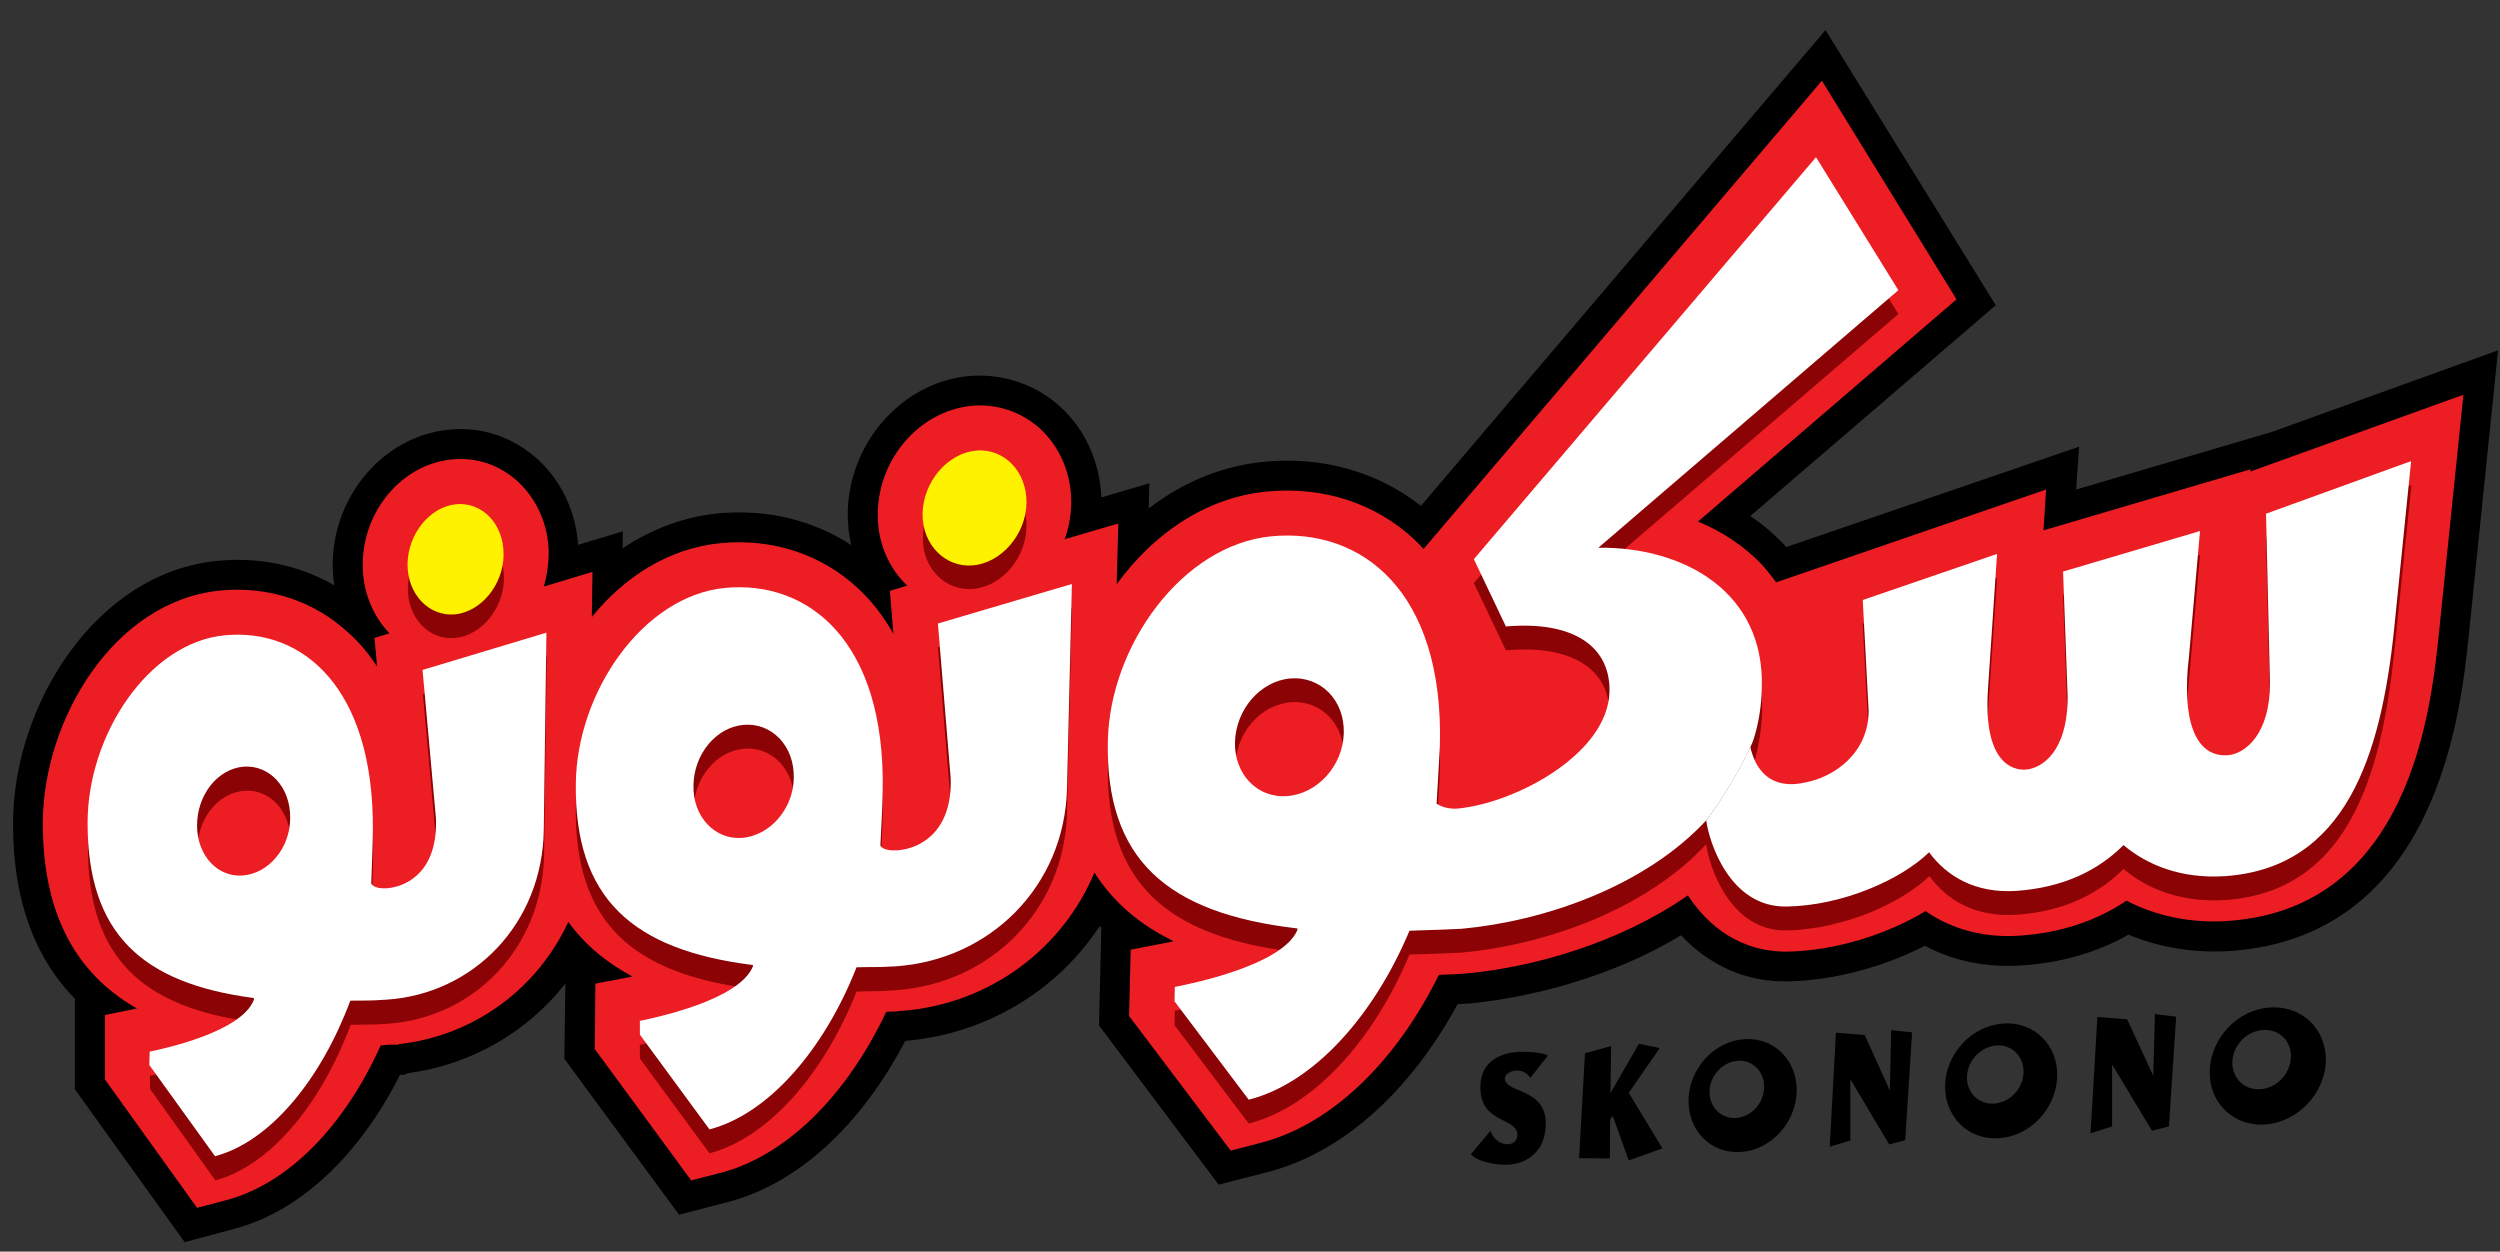 <svg version="1.2" xmlns="http://www.w3.org/2000/svg" viewBox="0 0 765 383" width="765" height="383">
	<rect x="0" y="0" width="765" height="383" fill="#333333" stroke="none"/>
	<title>لوغو سكونونو</title>
	<defs>
		<clipPath clipPathUnits="userSpaceOnUse" id="cp1">
			<path d="m0 0h765v383h-765z"/>
		</clipPath>
	</defs>
	<style>
		.s0 { fill: #000000 } 
		.s1 { fill: #ed1d24 } 
		.s2 { fill: #8b0304 } 
		.s3 { fill: #fff200 } 
		.s4 { fill: #ffffff } 
	</style>
	<g id="Page 1" clip-path="url(#cp1)">
		<path id="Path 1" class="s0" d="m676.2 327.4c0.4-9.9 8.6-18.5 18.4-19.1 9.9-0.7 17.5 6.8 17.1 16.7-0.5 10-8.9 18.5-18.7 19.1-9.7 0.6-17.3-6.9-16.8-16.7zm15.4 5.9c5-0.3 9.2-4.6 9.4-9.7 0.3-5-3.6-8.8-8.6-8.4-4.9 0.3-9.1 4.6-9.3 9.6-0.2 5 3.6 8.8 8.5 8.5zm-49.8-22.1l9.1 0.7 8 17.3 0.5-18.9 6.5 0.8-2.2 33.6-5.2 1.3-12.2-20.3v19l-6.6 2.1zm-46.6 20.7c0.4-9.7 8.3-18.1 17.8-18.7 9.5-0.7 16.9 6.7 16.5 16.4-0.4 9.8-8.4 18.2-17.9 18.7-9.4 0.6-16.7-6.7-16.4-16.4zm15 5.8c4.8-0.3 8.8-4.5 9-9.4 0.2-5-3.5-8.7-8.3-8.4-4.8 0.4-8.8 4.6-9 9.5-0.2 4.9 3.5 8.6 8.3 8.3zm-48.4-21.7l8.8 0.7 7.7 17 0.4-18.5 6.4 0.7-2.1 33-4.9 1.3-11.9-20v18.8l-6.3 1.9zm-45.1 20.3c0.3-9.4 7.9-17.7 17-18.3 9.2-0.7 16.4 6.6 16.1 16.2-0.4 9.6-8.1 17.8-17.2 18.3-9.1 0.6-16.2-6.6-15.9-16.2zm14.5 5.8c4.6-0.3 8.5-4.4 8.6-9.3 0.2-4.8-3.4-8.5-8-8.2-4.7 0.3-8.5 4.5-8.7 9.3-0.1 4.8 3.5 8.5 8.1 8.2zm-37.7-0.6l-0.8 1-0.1 12-9.4-0.1 1.8-32.1 8-2.2-0.2 14.4 8.7-15.1 6.4 1.3-9.5 13.7 10.3 17-10.3 3.7zm-43.4 11.7l6-7.2c1.4 4.9 8.1 5.6 8.2 1.3 0.1-5.5-11.6-3.3-11.3-15 0.2-7.1 5.4-9.9 11.2-10.4 4.1-0.2 8 0.3 9.5 1.1-0.6 0.6-5.3 6.8-5.4 6.8-2.7-3.9-7.7-1.9-7.8 0.1-0.2 4.8 12.9 2.7 12.5 14.4-0.2 7.6-5.1 11.7-11.6 12.1-4.1 0.2-9.5-1.1-11.3-3.2z"/>
		<path id="Path 3" class="s0" d="m695.1 132.2l-59.8 17.6 0.9-13.1-89.6 30.7q-0.8-0.8-1.6-1.7-4.2-4.3-9.4-7.8l75.1-64.5-52.1-84.2-123.8 145.6c-13.2-10.4-30-15.2-47.9-13.5-12.7 1.2-24.8 6.1-35.4 14.3l0.2-7.7-14.7 4.3c-0.4-10.7-4.9-20.7-12.4-27.6-7.7-7.1-18.1-10.5-28.5-9.5-20.2 2.1-36.3 20.4-36.7 41.7 0 3.4 0.3 6.8 1.1 10-11.8-7.7-25.9-11.1-40.8-9.7-10.2 1-20.2 4.7-29.2 10.7l0.1-5.2-13.7 4.1c-0.7-10.1-5.1-19.5-12.3-26.1-7.6-6.9-17.3-10.2-27.4-9.1-19.7 2-35.2 20-35.4 41q0 3.4 0.5 6.6c-10.6-6.1-22.9-8.7-35.6-7.5-37.5 3.5-62.7 44.4-62.7 80.3-0.1 22.8 6.3 40.8 18.9 53.7v27.7l33.6 46.8 15.3-4.1c19.9-5.3 38.1-22.3 50.6-47.1h1.3l1.1-0.5c19.4-2.6 36.4-12.5 48.2-27.4l-0.3 23 35.1 47.7 15-3.9c21.2-5.5 40.7-23.4 54.2-49.3l1.1-0.1h0.1c24.1-2.4 45.4-15.4 58.3-35q0.2 0.2 0.5 0.4l-0.7 30 36.6 48.7 14.8-3.8c22.6-5.7 43.6-24.3 58.3-51.4 2.5-0.2 3.1-0.2 3.4-0.2 11.3-1.1 38.9-5.2 65-20.9 8.8 9.4 20.2 14.4 32.8 14.1 13.8-0.3 29-4.3 41.8-10.9 8.8 4.7 19 6.8 29.9 6 12-0.8 22.9-4 32.4-9.4 9.6 4 20.3 5.7 31.3 5 63.3-4.5 70.4-73.5 72.8-96.2l9-87.6z"/>
		<path id="Path 4" class="s1" d="m688.6 144.3l0.1-0.7-63.4 18.7 0.8-12.5-82.6 28.4q-2.3-3.2-5-6.1c-5.2-5.2-11.6-9.5-18.9-12.5l79.1-68-41.2-66.9-121.9 143.3q-1.4-1.6-2.8-2.9c-11.9-11.1-27.8-16.3-45-14.7-19 1.8-35 13.1-46.1 28.4l0.5-18.6-16.4 4.8c1.2-3.4 1.9-7 2-10.7 0.2-8.9-3.3-17.3-9.4-23-5.8-5.3-13.5-7.9-21.3-7.1-15.7 1.7-28.2 16-28.5 32.7-0.2 8.6 3.1 16.7 9 22.3l-5.3 1.6 1.1 13.2c-3.4-6.1-7.3-10.7-11-14.1-11.1-10.3-26-15.2-41.8-13.7-15.9 1.5-29.5 10.3-39.5 22.6l0.2-13.8-14.9 4.5c0.9-3 1.4-6.2 1.5-9.6 0.1-8.8-3.4-17-9.5-22.6-5.6-5.1-12.8-7.5-20.3-6.7-15.1 1.6-27 15.6-27.1 32-0.1 8.1 2.9 15.7 8.2 21.2l-4.6 1.4 0.8 8.8c-2.8-4.4-5.9-7.8-8.8-10.4-10.5-9.7-24.4-14.3-39.1-12.9-32.5 3.1-54.3 39.3-54.4 71.2 0 26.9 9.5 45.7 28.8 56.7l-9.8 2v19.7l28.2 39.3 9.1-2.4c18.7-5 35.9-22.4 47.1-47.3q1-0.1 2.3-0.2h2.8l0.5-0.2c23.2-2.6 42.4-17.1 51.8-37.4q7.4 10.2 19.6 16.7l-0.4 0.1-10.9 2.1-0.2 20 29.5 40.2 9-2.3c19.9-5.2 38.4-23.3 50.7-49.3 0.9 0 2-0.1 3.3-0.1q0.2-0.1 0.4-0.1l1.5-0.1h0.1c26.7-2.3 48.7-19.1 58.4-42.3q8.4 13.3 24.2 21-1.1 0.3-2.2 0.5l-10.9 2.1-0.5 20.3 31.1 41.2 8.8-2.3c21.4-5.3 41.5-24.3 54.9-51.5 3.6-0.1 7.2-0.3 8.3-0.4 20.4-1.9 46.7-9.2 67.9-23.9 6.3 9.6 16.3 17.4 30.6 17.2 14.3-0.3 30.1-5.1 42.1-12.4 8.1 5.6 18 8.3 29 7.5 12.5-0.9 23.3-4.5 32.5-10.7 9.2 4.8 20 7 31.2 6.2 55.7-3.9 62-65 64.4-87.9l7.5-73.1z"/>
		<path id="Path 5" class="s2" d="m287 198.1l41-12-1.5 62.5c-0.7 30.2-23.8 52.5-52.5 54.4q0 0 0 0c-6.7 0.5-5.7 0.2-11.9 0.4-9.8 24.8-26.7 44.7-45 49.5l-21.3-29v-4.2c5.2-1 30.4-6.4 34.6-16.6v-0.5c-37-4.6-54.6-20.4-54.2-55.5 0.3-28.1 20.6-57.5 45.7-59.8 25.4-2.4 49 16.2 48.2 61.8 0 3.9-0.7 16.9-0.7 16.9 0 0 0.5 1.9 5.3 1.5q0 0 0 0c7.3-0.5 16.8-6.1 16.2-22.2zm-44 47.2c0.1-9.9-6.8-16.9-15.3-16.2-8.5 0.7-15.3 8.9-15.5 18.6-0.1 9.5 6.5 16.6 15 16 8.5-0.7 15.6-8.9 15.8-18.4zm-113.6-32.9l37.9-11.5-0.8 60.1c-0.3 29.1-21.5 50.5-48.1 52.3q-0.1 0-0.1 0c-6.2 0.4-5.2 0.1-11 0.3-8.9 23.9-24.4 43-41.4 47.6l-20-28v-4c4.8-1 28.2-6.1 31.9-16v-0.4c-34.4-4.5-50.9-19.8-50.9-53.6 0.1-27 18.7-55.3 42-57.5 23.5-2.2 45.6 15.8 45.3 59.7 0 3.7-0.5 16.2-0.5 16.2 0 0 0.5 1.8 4.9 1.5q0 0 0 0c6.8-0.5 15.5-5.8 14.9-21.3zm-40.5 45.2c0.1-9.4-6.4-16.3-14.3-15.6-7.9 0.7-14.2 8.5-14.2 17.9 0 9.2 6.2 16 14.1 15.4 7.8-0.6 14.4-8.5 14.4-17.7zm649-109.2l-5.3 51.4c-4 38.6-14.7 73-51.6 75.6-13.4 0.9-24-3.4-31.2-9.5-8.1 8.1-18.9 13-32.5 14-13 0.9-21.6-4.6-26.9-11.8-4.4 4.2-11.1 8.3-18.8 11.4q0 0 0 0c-2.9 1.1-5.9 2.1-9 2.9q0 0-0.1 0-1.5 0.4-3 0.8-0.2 0-0.5 0.1-1.3 0.2-2.6 0.5-0.5 0-1 0.1-1.1 0.2-2.2 0.3-0.8 0.1-1.7 0.2-0.7 0.1-1.5 0.2-1.6 0.1-3.2 0.1c-17.6 0.4-23.9-20-24.7-26.4q0.2-0.2 0.4-0.4c-19 20.8-50.3 31.3-75.2 33.6-1 0.1-9.3 0.4-16 0.6-10.9 26-29.3 46.7-49.2 51.7l-22.7-30.1 0.1-4.4c5.6-1.1 32.9-6.7 37.5-17.4v-0.5c-39.9-4.6-58.7-21.1-58-57.5 0.7-29.3 22.9-59.9 50.1-62.5 27.5-2.6 52.8 16.7 51.5 64.2-0.1 4.1-1 17.6-1 17.6 0 0 2.4 1.9 6.7 1.5 18.1-1.9 45.6-16.9 46.2-35.6 0.4-14-11-21.9-31.7-20.1l-9.8-20.6 104.7-123 25.2 40.7-91.8 78.8c26-0.3 51.1 13.4 50.1 43.2-0.2 5.7-1.2 10.9-2.5 15.6q0 0 0 0 0 0 0 0c0 0-0.4 0.8-1 2.2 3.1 13.7 13.9 11.4 16.4 10.9q0.9-0.1 1.7-0.4 0.3 0 0.6-0.1 0.6-0.2 1.2-0.4 0.3-0.1 0.7-0.2 0.5-0.2 1-0.4 0.4-0.2 0.8-0.3 0.4-0.2 0.8-0.4 0.5-0.3 0.9-0.5 0.4-0.2 0.8-0.4 0.4-0.3 0.8-0.5 0.4-0.3 0.7-0.5 0.5-0.3 0.9-0.6 0.3-0.2 0.6-0.5 0.5-0.3 0.9-0.7 0.3-0.2 0.5-0.5 0.5-0.4 0.9-0.8 0.2-0.3 0.4-0.5 0.4-0.5 0.8-1 0.2-0.2 0.4-0.4 0.4-0.5 0.8-1.1 0.1-0.2 0.2-0.4 0.4-0.6 0.8-1.3 0 0 0.1-0.1c1.1-2.2 1.9-4.6 2.2-7.4q0.2-1.2 0.2-2.6l-1.8-33.9 41.1-14-2.8 41.6c-1.3 22.2 7.6 24.6 11.6 24.3 4.9-0.4 12.8-5.4 12.8-22.3l-1.4-38.3 41.9-12.4-3.4 38.7c-2.2 18.6 1.7 30.6 12 29.9 5.3-0.4 13-6.6 12.8-22.2l-1.2-51.7zm-326.7 83.3c0.3-10.2-7.1-17.6-16.3-16.8-9.2 0.8-16.7 9.3-16.9 19.5-0.2 9.8 6.8 17.2 16 16.5 9.2-0.7 17-9.2 17.2-19.2zm-113.3-51.5c8.6-0.8 16-9.3 16.2-18.9 0.2-9.9-7-17-15.6-16.1-8.6 0.9-15.9 9.4-16.1 19.2-0.2 9.5 6.9 16.6 15.5 15.8zm-173.1-0.2c0.1-9.4 6.8-17.7 14.8-18.5 7.9-0.8 14.7 6.1 14.6 15.6-0.1 9.2-7 17.4-14.9 18.1-8 0.8-14.6-6.1-14.5-15.2z"/>
		<path id="Path 6" fill-rule="evenodd" class="s3" d="m139.2 188c8-0.8 14.8-9 14.9-18.2 0.1-9.5-6.6-16.3-14.6-15.5-7.9 0.8-14.7 9-14.8 18.4 0 9.2 6.6 16 14.5 15.3zm158.6-15c8.6-0.8 16.1-9.4 16.3-19 0.2-9.8-7-17-15.6-16.1-8.6 0.9-16 9.5-16.2 19.3-0.1 9.5 7 16.6 15.5 15.8z"/>
		<path id="Path 7" class="s4" d="m537.2 224.2c1.1-4.1 1.8-8.6 1.9-13.4 1.1-29.8-24-43.5-50-43.2l91.8-78.8-25.2-40.7-104.7 123 9.8 20.6c20.6-1.8 32.1 6.1 31.7 20.1-0.6 18.7-28.1 33.7-46.2 35.6-4.3 0.4-6.7-1.5-6.7-1.5 0 0 0.8-13.5 1-17.6 1.3-47.5-24-66.8-51.5-64.2-27.2 2.6-49.4 33.2-50.1 62.5-0.8 36.4 18.1 52.9 58 57.5v0.5c-4.6 10.7-31.9 16.3-37.5 17.4l-0.1 4.4 22.7 30.1c19.9-5 38.3-25.7 49.2-51.7 6.7-0.2 15-0.5 16-0.6 24.9-2.3 56.2-12.8 75.2-33.6 6.8-9.2 11.5-18.5 13.3-22.4 0.6-1.2 1.2-3.2 1.4-4zm-143.3 19.4c-9.1 0.7-16.2-6.6-16-16.5 0.3-10.1 7.8-18.7 17-19.5 9.2-0.7 16.6 6.6 16.3 16.8-0.3 10-8.1 18.5-17.3 19.2z"/>
		<path id="Path 8" fill-rule="evenodd" class="s4" d="m737.8 141.1l-5.2 51.4c-4 38.6-14.7 73-51.7 75.6-13.4 0.9-23.9-3.4-31.1-9.5-8.1 8.1-18.9 13-32.6 14-12.9 0.9-21.6-4.6-26.9-11.8-8.6 8.4-26.5 16.3-43.5 16.6-17.6 0.4-23.9-20-24.7-26.4q0.2-0.2 0.4-0.4c6.6-9 11.2-18 13.1-22 3.2 13.7 14 11.4 16.5 10.9 9.5-1.7 19.7-9.3 19.7-22l-1.8-33.9 41.1-14.1-2.8 41.7c-1.4 22.2 7.6 24.6 11.6 24.3 4.9-0.4 12.8-5.4 12.8-22.3l-1.4-38.3 41.9-12.4-3.4 38.7c-2.2 18.6 1.7 30.6 11.9 29.9 5.4-0.4 13-6.6 12.9-22.2l-1.2-51.7zm-608.5 63.9l37.9-11.4-0.8 60.1c-0.3 29-21.6 50.5-48.2 52.2q0 0 0 0 0 0 0 0c-6.2 0.4-5.2 0.2-11 0.3-8.9 23.9-24.4 43.1-41.4 47.6l-20.1-27.9 0.1-4.1c4.8-1 28.2-6.1 31.9-15.9v-0.5c-34.4-4.5-50.9-19.8-50.9-53.6 0-27 18.7-55.2 42-57.4 23.5-2.3 45.6 15.7 45.3 59.6 0 3.7-0.5 16.3-0.5 16.3 0 0 0.5 1.8 4.9 1.5q0 0 0 0 0 0 0 0c6.8-0.6 15.5-5.9 14.9-21.4zm-40.5 45.3c0.1-9.5-6.4-16.3-14.3-15.7-7.9 0.7-14.2 8.6-14.2 18 0 9.1 6.2 15.9 14 15.3 7.9-0.6 14.5-8.4 14.5-17.6z"/>
		<path id="Path 9" class="s4" d="m290.9 238c0.6 16.1-8.9 21.6-16.2 22.2q0 0 0 0 0 0 0 0c-4.8 0.3-5.3-1.5-5.3-1.5 0 0 0.7-13.1 0.7-16.9 0.8-45.7-22.8-64.3-48.2-61.9-25.1 2.4-45.4 31.8-45.7 59.9-0.4 35 17.2 50.9 54.2 55.5v0.4c-4.2 10.3-29.4 15.6-34.6 16.7v4.2l21.3 29c18.3-4.8 35.2-24.7 45-49.6 6.2-0.2 5.2 0.1 11.9-0.3q0 0 0 0c28.7-1.9 51.8-24.3 52.5-54.5l1.5-62.5-41 12.1zm-63.8 18.4c-8.4 0.6-15.1-6.5-14.9-16 0.1-9.7 7-17.9 15.4-18.6 8.5-0.7 15.5 6.4 15.3 16.2-0.1 9.5-7.3 17.7-15.8 18.4z"/>
	</g>
</svg>